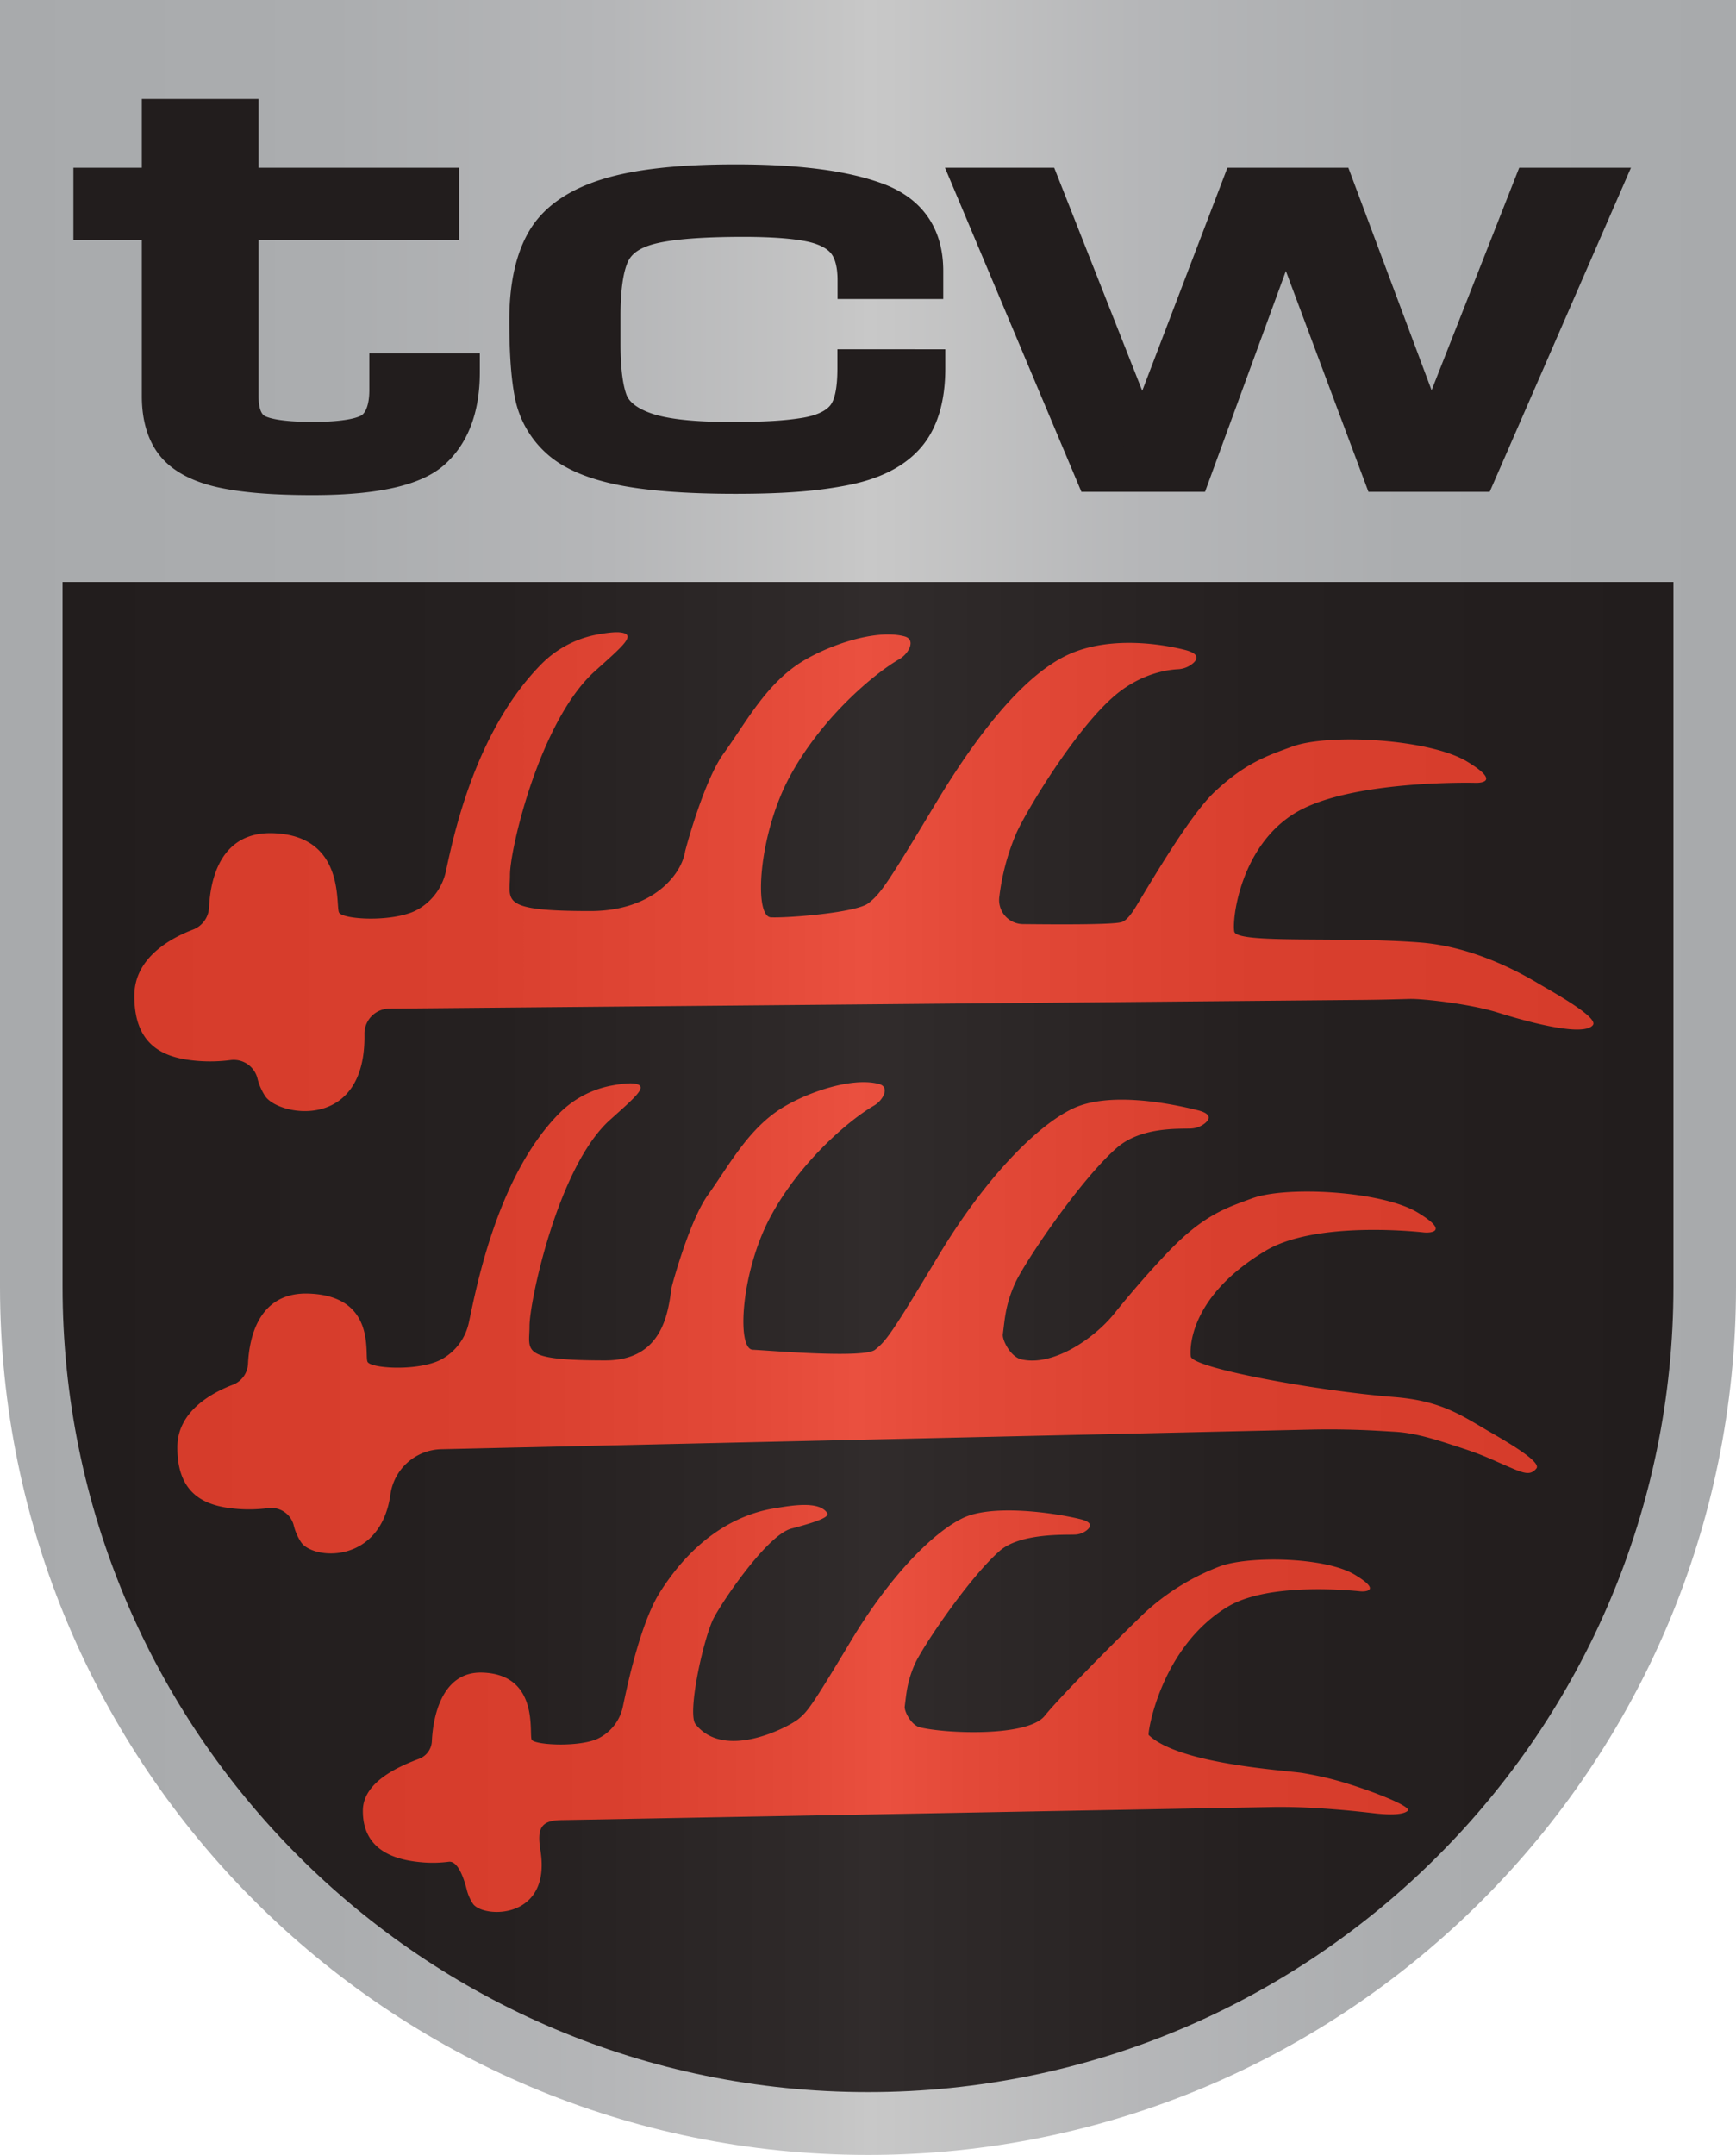 <svg id="ae3ff361-9793-4aa3-813c-432476f1f9a6" data-name="tcw-wappen" xmlns="http://www.w3.org/2000/svg" xmlns:xlink="http://www.w3.org/1999/xlink" width="735.61" height="913" viewBox="0 0 735.61 913"><defs><style>.\34 ca7ecc8-5172-41ee-b7ce-3844902ee236{fill:url(#87a9965d-e011-46a4-b058-4e4507776abf);}.\34 5783e1b-9570-408a-8e94-07f851d80325{fill:url(#3ce73e3f-aab2-421f-8d06-37c72b96c1cc);}.\36 abbca44-430c-47e5-84e2-926406783054{fill:url(#60497143-564f-4260-b8bb-d94681b3c164);}.\35 3a1af57-5292-4405-b549-ed4b2bbab755{fill:url(#f1bc3e6e-50a4-4c4f-80cb-5a9afbdd314a);}.\38 51f7866-10a1-4cec-adb0-a5270fa27319{fill:url(#789964ca-14a7-446b-b108-4ce4282a9d11);}.b2ee50b5-9f0d-45f9-aeee-e8ce2b100024{fill:#221d1d;}</style><linearGradient id="87a9965d-e011-46a4-b058-4e4507776abf" x1="131.9" y1="500.5" x2="867.51" y2="500.5" gradientUnits="userSpaceOnUse"><stop offset="0" stop-color="#a8aaac"/><stop offset="0.19" stop-color="#abadaf"/><stop offset="0.35" stop-color="#b5b6b8"/><stop offset="0.49" stop-color="#c6c6c6"/><stop offset="0.5" stop-color="#c8c8c8"/><stop offset="0.52" stop-color="#c6c6c6"/><stop offset="0.66" stop-color="#b5b6b8"/><stop offset="0.81" stop-color="#abadaf"/><stop offset="1" stop-color="#a8aaac"/></linearGradient><linearGradient id="3ce73e3f-aab2-421f-8d06-37c72b96c1cc" x1="158.41" y1="610.48" x2="841" y2="610.48" gradientUnits="userSpaceOnUse"><stop offset="0" stop-color="#221d1d"/><stop offset="0.27" stop-color="#252020"/><stop offset="0.48" stop-color="#2f2a2a"/><stop offset="0.5" stop-color="#312c2c"/><stop offset="0.53" stop-color="#2f2a2a"/><stop offset="0.74" stop-color="#252020"/><stop offset="1" stop-color="#221d1d"/></linearGradient><linearGradient id="60497143-564f-4260-b8bb-d94681b3c164" x1="285.66" y1="767.83" x2="728.56" y2="767.83" gradientUnits="userSpaceOnUse"><stop offset="0" stop-color="#d63c2b"/><stop offset="0.24" stop-color="#d93f2e"/><stop offset="0.42" stop-color="#e34938"/><stop offset="0.5" stop-color="#ea503f"/><stop offset="0.58" stop-color="#e34938"/><stop offset="0.77" stop-color="#d93f2e"/><stop offset="1" stop-color="#d63c2b"/></linearGradient><linearGradient id="f1bc3e6e-50a4-4c4f-80cb-5a9afbdd314a" x1="207.06" y1="602.35" x2="783.16" y2="602.35" xlink:href="#60497143-564f-4260-b8bb-d94681b3c164"/><linearGradient id="789964ca-14a7-446b-b108-4ce4282a9d11" x1="188.82" y1="413.31" x2="807.07" y2="413.31" xlink:href="#60497143-564f-4260-b8bb-d94681b3c164"/></defs><title>tcw-wappen</title><path class="4ca7ecc8-5172-41ee-b7ce-3844902ee236" d="M867.51,44V589.19C867.51,792.33,702.84,957,499.71,957S131.9,792.33,131.9,589.19V44Z" transform="translate(-131.9 -44)"/><path class="45783e1b-9570-408a-8e94-07f851d80325" d="M841,290.57V589.1c0,188.5-152.8,341.3-341.29,341.3s-341.3-152.8-341.3-341.3V290.57Z" transform="translate(-131.9 -44)"/><path id="7eafd217-00ee-4e43-8d56-039fe9d09a67" data-name="3" class="6abbca44-430c-47e5-84e2-926406783054" d="M697.06,798c-4.25-1.13-8.56-2-12.9-2.76-6.95-1.18-52.45-3.63-65.51-16.14-.59-.57,5-37.26,33.53-54.38,17.06-10.24,51-7,55.86-6.52a9.53,9.53,0,0,0,2.28,0c2.18-.29,4.7-1.58-4.32-7-12.63-7.63-45-8.06-57.14-3.58A98.87,98.87,0,0,0,617.28,727c-5.32,5-35,34.41-42.72,44-7.18,8.94-41.68,7.54-52.82,4.85-3.79-.92-6.73-6.85-6.47-8.84.74-5.81,1-10.47,4.29-18,3.16-7.11,22.76-36.32,35.92-47.9,8.79-7.73,28.17-6.73,32-6.94a8.41,8.41,0,0,0,5.22-2.07c1.53-1.39,2.07-3.18-2.87-4.42-10.53-2.63-37.25-6.58-49.88-.52s-30.92,24.47-47.5,52.11-18.42,30-22.37,33.16-31.08,17.69-43.46,2.07c-3.47-4.38,2.8-34,7.25-44,2.63-5.87,22.77-36.08,33.38-38.87,11.88-3.12,16.21-5,15.13-6.62-3.52-5.35-15.73-3-22.06-2-12.16,1.92-32,9.08-48.82,35.67-8.67,13.7-14.45,42.7-15.65,48.3a19.45,19.45,0,0,1-9.64,13.14,16.26,16.26,0,0,1-2.14,1c-8.68,3.16-25.53,2.11-26.85,0s3.55-27.68-20.92-28.47c-17.8-.57-21,20.09-21.4,29.08a8.36,8.36,0,0,1-5.37,7.42c-7.33,2.79-23.73,9.3-23.87,21.83-.2,18,15.31,21.32,25.77,22.11a52.77,52.77,0,0,0,10.6-.29c4.08-.52,6.58,7.65,7.61,11.63a19.17,19.17,0,0,0,2.68,6.18c4.4,6.22,33.27,6.86,28.61-22.47-1.45-9.12-.23-12.92,9-13l302.15-5.55q6.87-.06,13.74.26c9.38.44,18.74,1.27,28.06,2.37,5.7.67,12.3.93,14.51-1S709.86,801.41,697.06,798Z" transform="translate(-131.9 -44)"/><path id="621737f6-fe7b-468f-a5b8-8418d7c9f675" data-name="2" class="53a1af57-5292-4405-b549-ed4b2bbab755" d="M760.88,649.31l-.24-.14c-11-6.52-19.58-11.82-38.17-13.29-31.83-2.52-85.09-12.13-86-17.17-.18-1-2.49-24.26,31.67-44.76,20.44-12.26,61-8.44,66.9-7.81a11.41,11.41,0,0,0,2.74,0c2.61-.35,5.63-1.89-5.17-8.42-15.13-9.14-55.63-11.35-70.13-6-9.86,3.64-18.51,6.35-31,18.12-6.38,6-18.15,19.15-27.4,30.68-8.59,10.71-26.15,22.61-39.49,19.39-4.54-1.1-8.06-8.2-7.75-10.58.89-7,1.15-12.53,5.14-21.52,3.78-8.51,27.26-43.49,43-57.36,10.52-9.26,26.95-8.06,31.54-8.31a10.07,10.07,0,0,0,6.25-2.48c1.83-1.66,2.47-3.81-3.44-5.29-12.61-3.15-37.82-7.88-52.95-.63s-37,29.31-56.89,62.41-22.06,35.93-26.79,39.71-44.91.32-51.84,0-5-33.09,7.56-56.42,33.41-41,43.81-47c3.9-2.25,6.83-7.88,2.21-9.14-12.15-3.32-33.19,4.42-43.5,11.66-13,9.13-20.64,23.61-29,35.22-7.15,9.91-13.85,33.22-15.25,38.46a11.8,11.8,0,0,0-.27,1.32c-1.42,9.63-3.47,30.42-28,30.42-36.56,0-32.15-4.1-32.15-14.5s12-67.45,34-87.3c11.64-10.48,17-14.85,9.86-15.53-2.56-.24-7.57.58-10.09,1.1a42.33,42.33,0,0,0-20.8,11.19c-26.44,26.44-35.36,73.55-38.62,88.78A23.29,23.29,0,0,1,319,619.91a19.48,19.48,0,0,1-2.56,1.16c-10.4,3.78-27.18,2.52-28.76,0s4.25-28.05-25.06-29c-21.32-.69-25.13,19-25.63,29.74a10,10,0,0,1-6.43,8.89c-8.78,3.34-23.33,11.14-23.5,26.15-.24,21.51,13.24,25.53,25.77,26.48a63.2,63.2,0,0,0,12.69-.35,9.82,9.82,0,0,1,10.81,7.13,23,23,0,0,0,3.21,7.4c5.27,7.45,33.54,9.24,37.78-20.2A22.28,22.28,0,0,1,319.07,658l367.82-8.3q14.67-.33,29.34.52l6.78.4c9.3.54,18.48,3.7,27.34,6.58h0c10.38,3.38,12.05,4.51,22.09,8.81,5.75,2.46,8.18,3,10.5.13C785.52,662.92,765.31,652,760.88,649.31Z" transform="translate(-131.9 -44)"/><path id="81f6b13d-9152-40eb-b2e4-d9fc626e6a6b" data-name="1" class="851f7866-10a1-4cec-adb0-a5270fa27319" d="M783.51,460.54l-.25-.15c-11.63-6.89-29.7-15.49-49.36-17.05-33.67-2.67-78,.67-79-4.67s2.67-36.33,26-50.33,76-12.67,76-12.67,12.67.67-3.33-9-58.83-12-74.17-6.33c-10.43,3.85-19.58,6.72-32.83,19.17-10.23,9.61-26.11,36.69-33.38,48.69-1.94,3.2-4.05,5.88-6,6.47-3.68,1.15-27.29,1-41.62.85a10.21,10.21,0,0,1-10.2-11.75A97.68,97.68,0,0,1,562.57,397c4-9,24.33-43,41-57.67,11.13-9.79,22.5-11.52,27.36-11.79a10.65,10.65,0,0,0,6.61-2.62c1.94-1.76,2.62-4-3.64-5.59-13.33-3.33-34-5.33-50,2.33s-34.67,28-55.67,63-23.33,38-28.33,42-34,6.33-41.33,6-5.33-35,8-59.67,35.33-43.33,46.33-49.67c4.13-2.37,7.23-8.33,2.33-9.67-12.85-3.51-35.1,4.67-46,12.33-13.74,9.66-21.82,25-30.69,37.25-8,11-15.41,37.83-16.31,41.4C420.73,414.5,408.57,430,382,430c-38.67,0-34-4.33-34-15.33s12.67-65.33,36-86.33c12.31-11.08,17.94-15.7,10.43-16.42-2.71-.26-8,.61-10.67,1.17a44.77,44.77,0,0,0-22,11.83c-28,28-37.39,71.79-40.84,87.89a24.63,24.63,0,0,1-12.21,16.64,20.6,20.6,0,0,1-2.71,1.23c-11,4-28.75,2.67-30.41,0s3-32.67-28-33.67c-22.55-.73-26.58,20.06-27.1,31.45a10.59,10.59,0,0,1-6.8,9.4c-9.29,3.53-24.68,11.78-24.85,27.66-.25,22.75,14,27,27.25,28a66.83,66.83,0,0,0,13.42-.37,10.38,10.38,0,0,1,11.43,7.54,24.28,24.28,0,0,0,3.39,7.83c6.09,8.61,42.68,14.56,42-26.31a10.62,10.62,0,0,1,10.48-10.87L710,467.64c6.36-.06,12.72-.22,19.09-.4,5.78-.17,25.86,2.14,37.19,5.67,7,2.19,36,11.12,40.58,5.42C809.57,474.94,788.2,463.38,783.51,460.54Z" transform="translate(-131.9 -44)"/><g id="deb99063-eb89-46b0-8de0-67819dd50864" data-name="tcw"><path class="b2ee50b5-9f0d-45f9-aeee-e8ce2b100024" d="M318.48,123.08v14.7h-85v74.08q0,11,6,14.95t24.91,4q20.63,0,26.29-5t5.66-16.43v-7.59h30.82q0,22.09-12.14,33.07t-50.63,11q-24.53,0-38.43-3.11T206,232.23q-6-7.32-6-20.37V137.78H171v-14.7H200V93.94h33.46v29.13Z" transform="translate(-131.9 -44)"/><path class="b2ee50b5-9f0d-45f9-aeee-e8ce2b100024" d="M264.39,253.76c-17.1,0-30.24-1.08-40.18-3.3-11-2.46-19.2-6.88-24.36-13.14S192,222.43,192,211.86V145.78H163v-30.7H192V85.94h49.46v29.13h85v30.7h-85v66.08c0,2.49.32,6.87,2.43,8.26.68.44,4.83,2.65,20.51,2.65,17.39,0,20.83-2.89,21-3,2.46-2.19,3-6.9,3-10.46V193.71h46.82v8c0,17-5,30.14-14.77,39S292.36,253.76,264.39,253.76ZM208,129.78v82.08c0,6.75,1.42,11.89,4.21,15.27s8.07,6,15.51,7.71a118.3,118.3,0,0,0,16.74,2.26,27.83,27.83,0,0,1-9.36-3.61c-6.4-4.21-9.64-11.48-9.64-21.63V101.94H208Zm96.36,79.93c-.08,9.74-2.88,17.14-8.34,22a23.82,23.82,0,0,1-9.82,4.89c13.73-1.68,20.32-4.91,23.47-7.76,4.93-4.46,7.91-10.76,9-19.13Z" transform="translate(-131.9 -44)"/><path class="b2ee50b5-9f0d-45f9-aeee-e8ce2b100024" d="M496.27,200H526q0,18.64-8.34,28.34t-26.17,13.29q-17.82,3.59-49.61,3.59-31.11,0-48.93-3.76t-26.17-11.6a34.72,34.72,0,0,1-10.56-19Q354,199.78,354,179.62q0-21.4,7.38-33.79t26.51-18.29q19.13-5.9,54-5.9,38.37,0,59.2,7.49t20.83,29.58v3.94H493.1q0-11-4.71-16.57t-14.87-7.66q-10.16-2.07-28.32-2.07-27.13,0-39.51,3.18t-16.46,11.56q-4.09,8.39-4.09,26.54v12.15q0,16.09,3,24.23t14.7,12.46q11.69,4.32,36.78,4.31,24,0,35.31-1.9t16.35-8.42Q496.27,213.93,496.27,200Z" transform="translate(-131.9 -44)"/><path class="b2ee50b5-9f0d-45f9-aeee-e8ce2b100024" d="M532.46,192v8c0,14.34-3.46,25.63-10.28,33.56s-17,13.18-30.65,15.92c-12.35,2.48-26.31,3.74-47.93,3.74-21.2,0-38.22-1.32-50.59-3.93-13.46-2.84-23.27-7.29-30-13.6a42.67,42.67,0,0,1-12.93-23.21c-1.59-8-2.36-18.75-2.36-32.84,0-15.66,2.86-28.41,8.5-37.89,5.94-10,16.38-17.33,31-21.84,13.64-4.21,32.07-6.26,56.34-6.26,26.75,0,47,2.6,61.91,8,17.09,6.15,26.12,19,26.12,37.11v11.94H486.8v-8c0-5.27-1-9.22-2.83-11.42s-5.42-4-10.35-5c-6.22-1.26-15.22-1.91-26.73-1.91-17.34,0-30,1-37.52,2.93-5.92,1.52-9.6,3.91-11.26,7.32-1.49,3.07-3.28,9.56-3.28,23v12.15c0,12.11,1.37,18.35,2.52,21.46s4.5,5.71,10,7.73c6.87,2.53,18.31,3.82,34,3.82,15.46,0,23.64-.61,30.73-1.79,5.47-.92,9.71-2.73,11.75-5.4,1.52-2,2.91-6.32,2.91-15.61v-8Z" transform="translate(-131.9 -44)"/><path class="b2ee50b5-9f0d-45f9-aeee-e8ce2b100024" d="M810.83,123.08l-52.88,121.3H717.32L676.7,135.78,636.92,244.38H595.45l-51.07-121.3h28.79L616,231.67,657.5,123.08h40.2l40.62,108.59,42.76-108.59Z" transform="translate(-131.9 -44)"/><path class="b2ee50b5-9f0d-45f9-aeee-e8ce2b100024" d="M737.53,252.38H711.77l-35-93.55-34.26,93.55H590.14l-57.81-137.3h46.28l37.3,94.49L652,115.08h51.25l35.27,94.27,37.12-94.27H823l-59.86,137.3H737.53Zm7.54-16h7.63l45.91-105.3H786.53Zm-22.2,0h8.67l-39.39-105.3h-8.67Zm-100.07,0h8.54l38.56-105.3H663Zm-22,0h8.52l-41.56-105.3h-11.3Z" transform="translate(-131.9 -44)"/></g></svg>